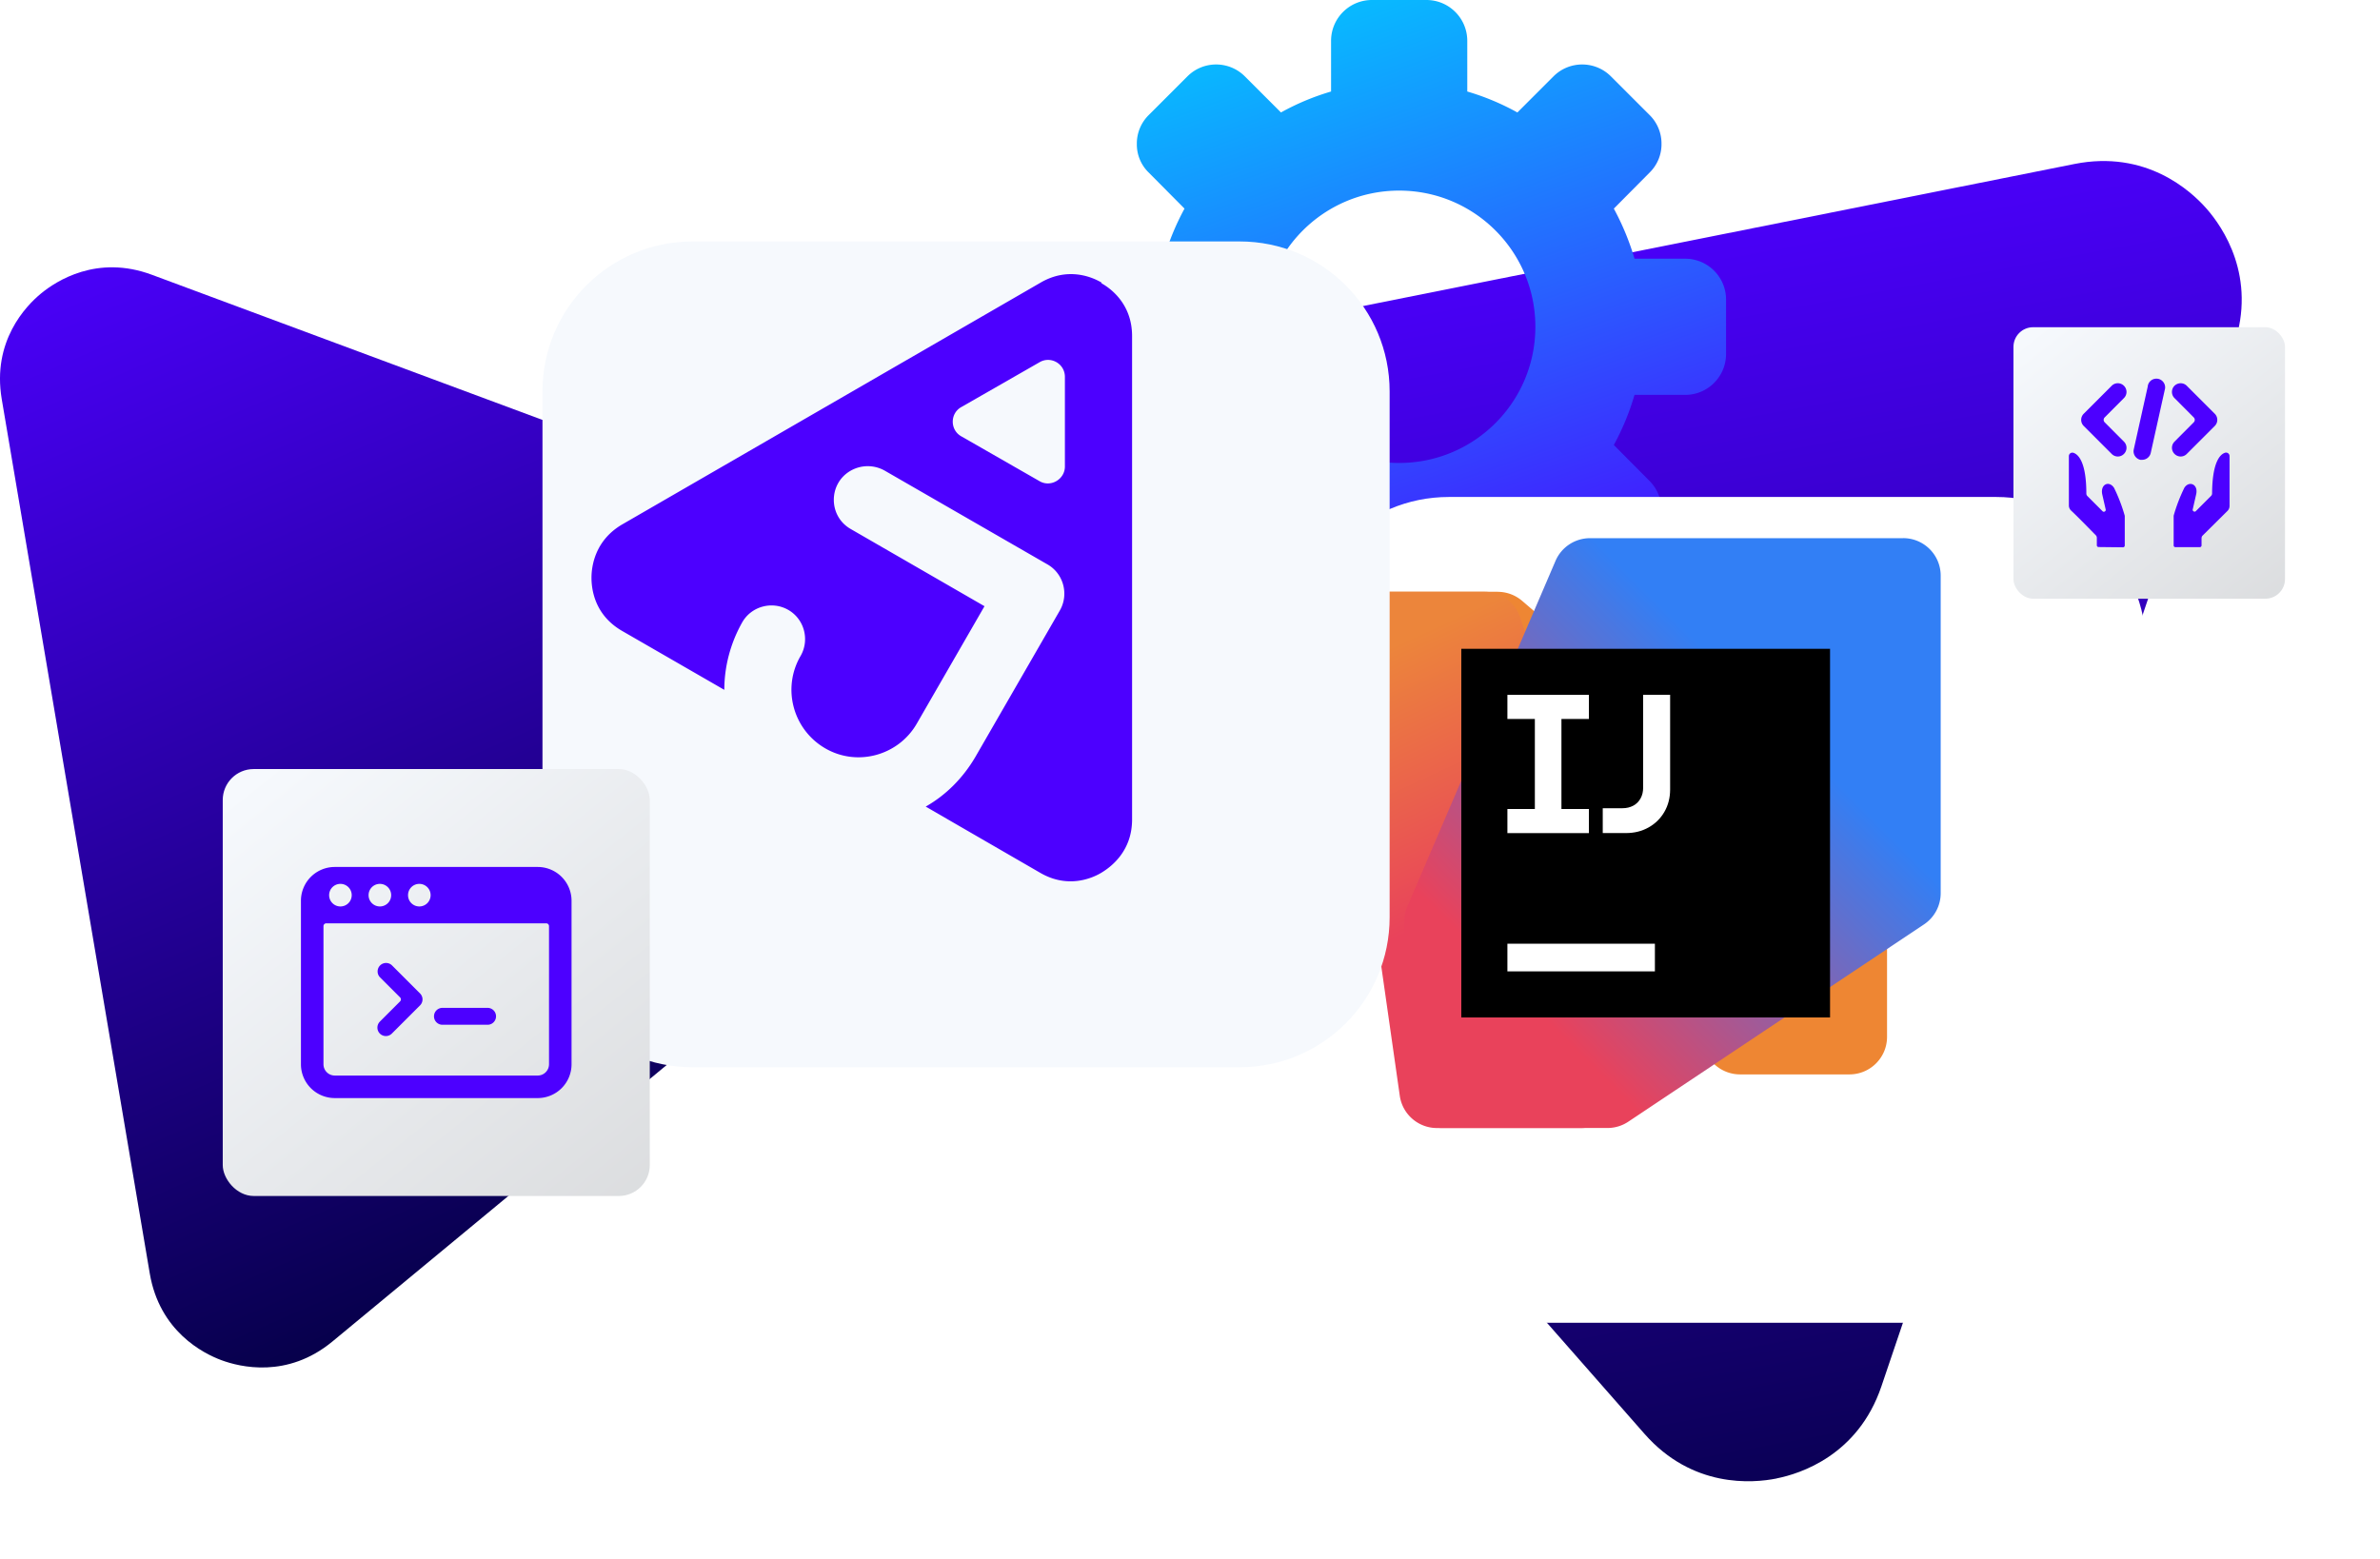 <svg xmlns="http://www.w3.org/2000/svg" xmlns:xlink="http://www.w3.org/1999/xlink" data-name="Layer 2" viewBox="0 0 605.09 396.39"><defs><linearGradient id="a" x1="406.13" x2="490.72" y1="34" y2="409.23" gradientTransform="translate(-16.76 2.66) rotate(2.2)" gradientUnits="userSpaceOnUse"><stop offset="0" stop-color="#4c00ff"/><stop offset="1" stop-color="#00003a"/></linearGradient><linearGradient xlink:href="#a" id="c" x1="62.31" x2="188.41" y1="37.76" y2="326.65" gradientTransform="translate(0 .65) rotate(.05)"/><linearGradient id="d" x1="321.74" x2="387.62" y1="-12.52" y2="172.86" gradientUnits="userSpaceOnUse"><stop offset="0" stop-color="#00cfff"/><stop offset="1" stop-color="#4c00ff"/></linearGradient><linearGradient id="f" x1="341.71" x2="399.99" y1="978.72" y2="1104.41" gradientTransform="translate(0 -824)" gradientUnits="userSpaceOnUse"><stop offset=".1" stop-color="#ec853b"/><stop offset=".59" stop-color="#e9425b"/></linearGradient><linearGradient id="g" x1="353.29" x2="490.88" y1="1101.53" y2="963.94" gradientTransform="translate(0 -824)" gradientUnits="userSpaceOnUse"><stop offset=".21" stop-color="#e9425b"/><stop offset=".7" stop-color="#327ff5"/></linearGradient><linearGradient id="b" x1="67.46" x2="252.14" y1="195.48" y2="426.57" gradientUnits="userSpaceOnUse"><stop offset="0" stop-color="#f6f9fd"/><stop offset="1" stop-color="silver"/></linearGradient><linearGradient xlink:href="#b" id="j" x1="518.78" x2="636.23" y1="83.16" y2="230.11"/><filter id="e" width="334" height="329" x="271.09" y="67.39" filterUnits="userSpaceOnUse"><feOffset dx="19.52" dy="19.52"/><feGaussianBlur result="blur" stdDeviation="19.52"/><feFlood flood-color="#000" flood-opacity=".5"/><feComposite in2="blur" operator="in"/><feComposite in="SourceGraphic"/></filter><filter id="h" width="334" height="329" x="79.09" y="2.39" filterUnits="userSpaceOnUse"><feOffset dx="19.52" dy="19.52"/><feGaussianBlur result="blur-2" stdDeviation="19.52"/><feFlood flood-color="#000" flood-opacity=".5"/><feComposite in2="blur-2" operator="in"/><feComposite in="SourceGraphic"/></filter><filter id="i" width="127" height="127" x="47.48" y="186.78" filterUnits="userSpaceOnUse"><feOffset/><feGaussianBlur result="blur-3" stdDeviation="2.72"/><feFlood flood-color="#00002d" flood-opacity=".2"/><feComposite in2="blur-3" operator="in"/><feComposite in="SourceGraphic"/></filter><filter id="k" width="81" height="81" x="506.45" y="77.75" filterUnits="userSpaceOnUse"><feOffset/><feGaussianBlur result="blur-4" stdDeviation="1.73"/><feFlood flood-color="#00002d" flood-opacity=".2"/><feComposite in2="blur-4" operator="in"/><feComposite in="SourceGraphic"/></filter></defs><path fill="url(#a)" d="M451.69 375.96c6.03-1.19 20.69-5.89 26.63-23.39l89.62-264.72c5.94-17.5-2.87-30.14-6.94-34.78-4.07-4.64-15.46-14.98-33.59-11.37L253.33 96.44c-18.12 3.63-24.67 17.56-26.63 23.39-1.96 5.83-5.25 20.89 6.94 34.78l184.44 210c12.2 13.89 27.54 12.58 33.59 11.37l.02-.02Z"/><path fill="url(#c)" d="M268.27 170.5c-.82-4.89-4.26-16.83-18.23-22.04L38.63 69.88c-13.97-5.21-24.38 1.6-28.22 4.77C6.57 77.82-2.04 86.76.44 101.48l37.64 222.38c2.5 14.7 13.58 20.32 18.23 22.04 4.65 1.72 16.73 4.74 28.22-4.77l173.78-143.78c11.49-9.51 10.8-21.92 9.97-26.83v-.02Z"/><path fill="url(#d)" d="M428.44 65.79h-12.88c-1.3-4.42-3.07-8.69-5.26-12.74l9.07-9.14c1.98-1.93 3.08-4.58 3.05-7.34.02-2.76-1.08-5.41-3.05-7.34l-9.77-9.77c-4.01-4.05-10.54-4.09-14.59-.09l-.09.09-9.14 9.14a62.658 62.658 0 0 0-12.74-5.33V10.39c0-5.74-4.65-10.39-10.39-10.39H348.8c-5.74 0-10.39 4.65-10.39 10.39v12.88c-4.43 1.3-8.71 3.09-12.74 5.33l-9.14-9.14c-4.01-4.05-10.54-4.09-14.59-.09l-.09.09-9.77 9.77a10.171 10.171 0 0 0-3.05 7.34 9.96 9.96 0 0 0 3.05 7.34l9.07 9.14c-2.2 4.05-3.96 8.32-5.26 12.74h-12.88c-5.74 0-10.39 4.65-10.39 10.39v13.85c0 5.74 4.65 10.39 10.39 10.39h12.88a64.4 64.4 0 0 0 5.26 12.74l-9.07 9.14c-4.05 4.06-4.05 10.63 0 14.68l9.77 9.77c4.1 3.94 10.58 3.94 14.68 0l9.14-9.07a64.05 64.05 0 0 0 12.74 5.26v12.88c0 5.74 4.65 10.39 10.39 10.39h13.85c5.74 0 10.39-4.65 10.39-10.39v-12.88a64.4 64.4 0 0 0 12.74-5.26l9.14 9.07c4.01 4.05 10.54 4.09 14.59.09l.09-.09 9.77-9.77c4.05-4.06 4.05-10.63 0-14.68l-9.07-9.14a64.05 64.05 0 0 0 5.26-12.74h12.88c5.74 0 10.39-4.65 10.39-10.39V76.18c0-5.74-4.65-10.39-10.39-10.39Zm-72.72 51.94c-19.12 0-34.63-15.5-34.63-34.63s15.5-34.63 34.63-34.63 34.63 15.5 34.63 34.63-15.5 34.63-34.63 34.63Z"/><path fill="#fff" d="M348.85 106.86h139.1c21.09 0 38.14 17.05 38.14 38.14v133.72c0 21.09-17.05 38.14-38.14 38.14h-139.1c-21.09 0-38.14-17.05-38.14-38.14V145c0-21.09 17.05-38.14 38.14-38.14Z" filter="url(#e)"/><path fill="#ee8633" d="M380.77 150.49h-27.83c-5.27 0-9.54 4.28-9.54 9.55v26.97c0 2.79 1.22 5.43 3.33 7.25l89.44 76.66a9.554 9.554 0 0 0 6.21 2.3h27.83c5.27 0 9.55-4.27 9.55-9.54v-26.97c0-2.79-1.22-5.43-3.33-7.25l-89.44-76.66a9.554 9.554 0 0 0-6.21-2.3Z"/><path fill="url(#f)" d="M377.43 150.49h-24.48c-5.27 0-9.54 4.27-9.54 9.54v30.69c0 .45.03.9.1 1.35l12.37 86.59c.67 4.7 4.7 8.2 9.45 8.2h36.73c5.27 0 9.55-4.27 9.55-9.55v-43.45c-.01-1.03-.18-2.04-.5-3.02l-24.61-73.82a9.55 9.55 0 0 0-9.06-6.53Z"/><path fill="url(#g)" d="M483.85 136.86h-79.61c-3.82 0-7.27 2.28-8.77 5.78l-37.66 87.87a9.546 9.546 0 0 0-.77 3.76v43.04c0 5.27 4.27 9.54 9.54 9.54h42.11c1.89 0 3.73-.56 5.3-1.61l75.16-50.16a9.556 9.556 0 0 0 4.25-7.94v-80.75c0-5.27-4.27-9.54-9.54-9.54Z"/><path d="M465.27 164.99h-93.75v93.75h93.75v-93.75Z"/><path fill="#fff" d="M383.24 205.73h6.98v-22.9h-6.98v-6.13h20.72v6.13h-6.98v22.9h6.98v6.13h-20.72v-6.13ZM407.47 205.53h5.05c1.02 0 1.93-.22 2.73-.65s1.41-1.05 1.85-1.85.65-1.7.65-2.73v-23.61h6.86v24.08c0 2.11-.49 4.01-1.46 5.69s-2.31 3-4.02 3.96c-1.71.96-3.62 1.43-5.75 1.43h-5.9v-6.33ZM383.24 239.99h37.5v7.03h-37.5v-7.03Z"/><path fill="#f6f9fd" d="M156.54 41.88h139.1c21.09 0 38.14 17.05 38.14 38.14v133.72c0 21.09-17.05 38.14-38.14 38.14h-139.1c-21.09 0-38.14-17.05-38.14-38.14V80.03c0-21.09 17.05-38.14 38.14-38.14Z" filter="url(#h)"/><path fill="#4c00ff" d="M280.09 71.88c-2.34-1.4-8.53-4.09-15.54 0l-106.34 61.47c-7.01 4.09-7.83 10.75-7.83 13.56s.7 9.47 7.83 13.56l25.94 14.96c0-5.84 1.52-11.8 4.56-17.18 2.34-4.09 7.6-5.49 11.69-3.16 4.09 2.34 5.49 7.6 3.16 11.69-4.79 8.18-1.99 18.7 6.19 23.49 8.18 4.79 18.7 1.87 23.37-6.31l17.18-29.8-34.01-19.63c-5.73-3.27-5.73-11.57 0-14.84a8.774 8.774 0 0 1 8.65 0l41.37 23.84c4.09 2.34 5.49 7.6 3.16 11.69l-21.5 37.28c-3.16 5.38-7.48 9.7-12.62 12.62l29.1 16.83c7.01 4.09 13.21 1.4 15.54 0 2.34-1.4 7.83-5.38 7.83-13.56V85.45c0-8.18-5.49-12.15-7.83-13.44l.12-.12Zm-9.35 46.75c0 3.27-3.62 5.38-6.43 3.74l-19.98-11.45c-2.8-1.64-2.8-5.73 0-7.36l19.98-11.45c2.8-1.64 6.43.35 6.43 3.74v23.02-.23Z"/><rect width="108.57" height="108.57" x="56.63" y="195.57" fill="url(#b)" filter="url(#i)" rx="7.87" ry="7.87"/><g fill="#4c00ff"><path d="M96.58 259.8a2.149 2.149 0 1 0 3.04 3.04l7.17-7.17c.84-.84.84-2.2 0-3.04l-7.17-7.17a2.15 2.15 0 0 0-3.04.11c-.77.83-.77 2.11 0 2.93l5.13 5.13c.28.27.29.73.02 1.01l-.02.02-5.13 5.13ZM112.49 260.6h11.47c1.19 0 2.15-.96 2.15-2.15s-.96-2.15-2.15-2.15h-11.47c-1.19 0-2.15.96-2.15 2.15s.96 2.15 2.15 2.15Z"/><path d="M145.31 229.07a8.6 8.6 0 0 0-8.6-8.6h-51.6a8.6 8.6 0 0 0-8.6 8.6v41.57a8.6 8.6 0 0 0 8.6 8.6h51.6a8.6 8.6 0 0 0 8.6-8.6v-41.57Zm-38.7-4.3c1.58 0 2.87 1.28 2.87 2.87s-1.28 2.87-2.87 2.87-2.87-1.28-2.87-2.87 1.28-2.87 2.87-2.87Zm-10.03 0c1.58 0 2.87 1.28 2.87 2.87s-1.28 2.87-2.87 2.87-2.87-1.28-2.87-2.87 1.28-2.87 2.87-2.87Zm-10.03 0c1.58 0 2.87 1.28 2.87 2.87s-1.28 2.87-2.87 2.87-2.87-1.28-2.87-2.87 1.28-2.87 2.87-2.87Zm53.03 45.87a2.87 2.87 0 0 1-2.87 2.87h-51.6a2.87 2.87 0 0 1-2.87-2.87v-35.12c0-.4.32-.72.72-.72h55.9c.4 0 .72.32.72.72v35.12Z"/></g><rect width="69.04" height="69.04" x="511.9" y="83.21" fill="url(#j)" filter="url(#k)" rx="5" ry="5"/><g fill="#4c00ff"><path d="M559.73 136.83c0-.24.09-.47.27-.64l6.32-6.27c.33-.33.51-.78.52-1.24v-12.69a.91.91 0 0 0-.37-.73.887.887 0 0 0-.82-.11c-1.28.44-3.2 2.47-3.25 10.35 0 .23-.1.46-.27.62l-3.91 3.91c-.16.11-.37.11-.53 0-.18-.1-.26-.3-.21-.5l.87-3.82c.6-2.56-1.78-3.55-3-1.67a42.087 42.087 0 0 0-2.72 7.1v7.56c0 .25.2.44.44.44h6.21c.25 0 .44-.2.44-.44v-1.88ZM539.76 139.17c.25 0 .44-.2.44-.44v-7.56c-.69-2.44-1.6-4.82-2.72-7.1-1.28-1.97-3.55-.89-3 1.67l.87 3.82c.05.19-.04.4-.21.5-.16.11-.37.11-.53 0l-3.91-3.91a.91.91 0 0 1-.27-.64c0-7.88-1.97-9.91-3.25-10.35a.891.891 0 0 0-.82.11.91.91 0 0 0-.37.73v12.53c0 .51.21.99.59 1.33 1.78 1.65 5.33 5.33 6.27 6.27.16.17.25.39.25.62v1.92c0 .25.2.44.44.44l6.21.07ZM552.85 112.31c-.87.86-.87 2.26 0 3.12.86.88 2.27.88 3.12 0l7.1-7.1c.87-.86.87-2.26 0-3.12l-7.1-7.1c-1.2-1.2-3.26-.65-3.7.99-.2.76.01 1.58.57 2.13l4.9 4.92c.34.35.34.9 0 1.24l-4.9 4.92ZM539.99 98.11c-.86-.87-2.26-.87-3.12 0l-7.1 7.1c-.87.86-.87 2.26 0 3.12l7.1 7.1c.86.88 2.27.88 3.12 0 .87-.86.87-2.26 0-3.12l-4.9-4.92a.881.881 0 0 1 0-1.24l4.9-4.92c.87-.86.87-2.26 0-3.12ZM544.16 116.93h.48c1.05-.01 1.95-.75 2.17-1.78l3.55-15.98c.51-1.63-.95-3.2-2.61-2.82-.95.21-1.64 1.02-1.72 1.99l-3.55 15.98c-.24 1.18.51 2.34 1.69 2.61Z"/></g></svg>